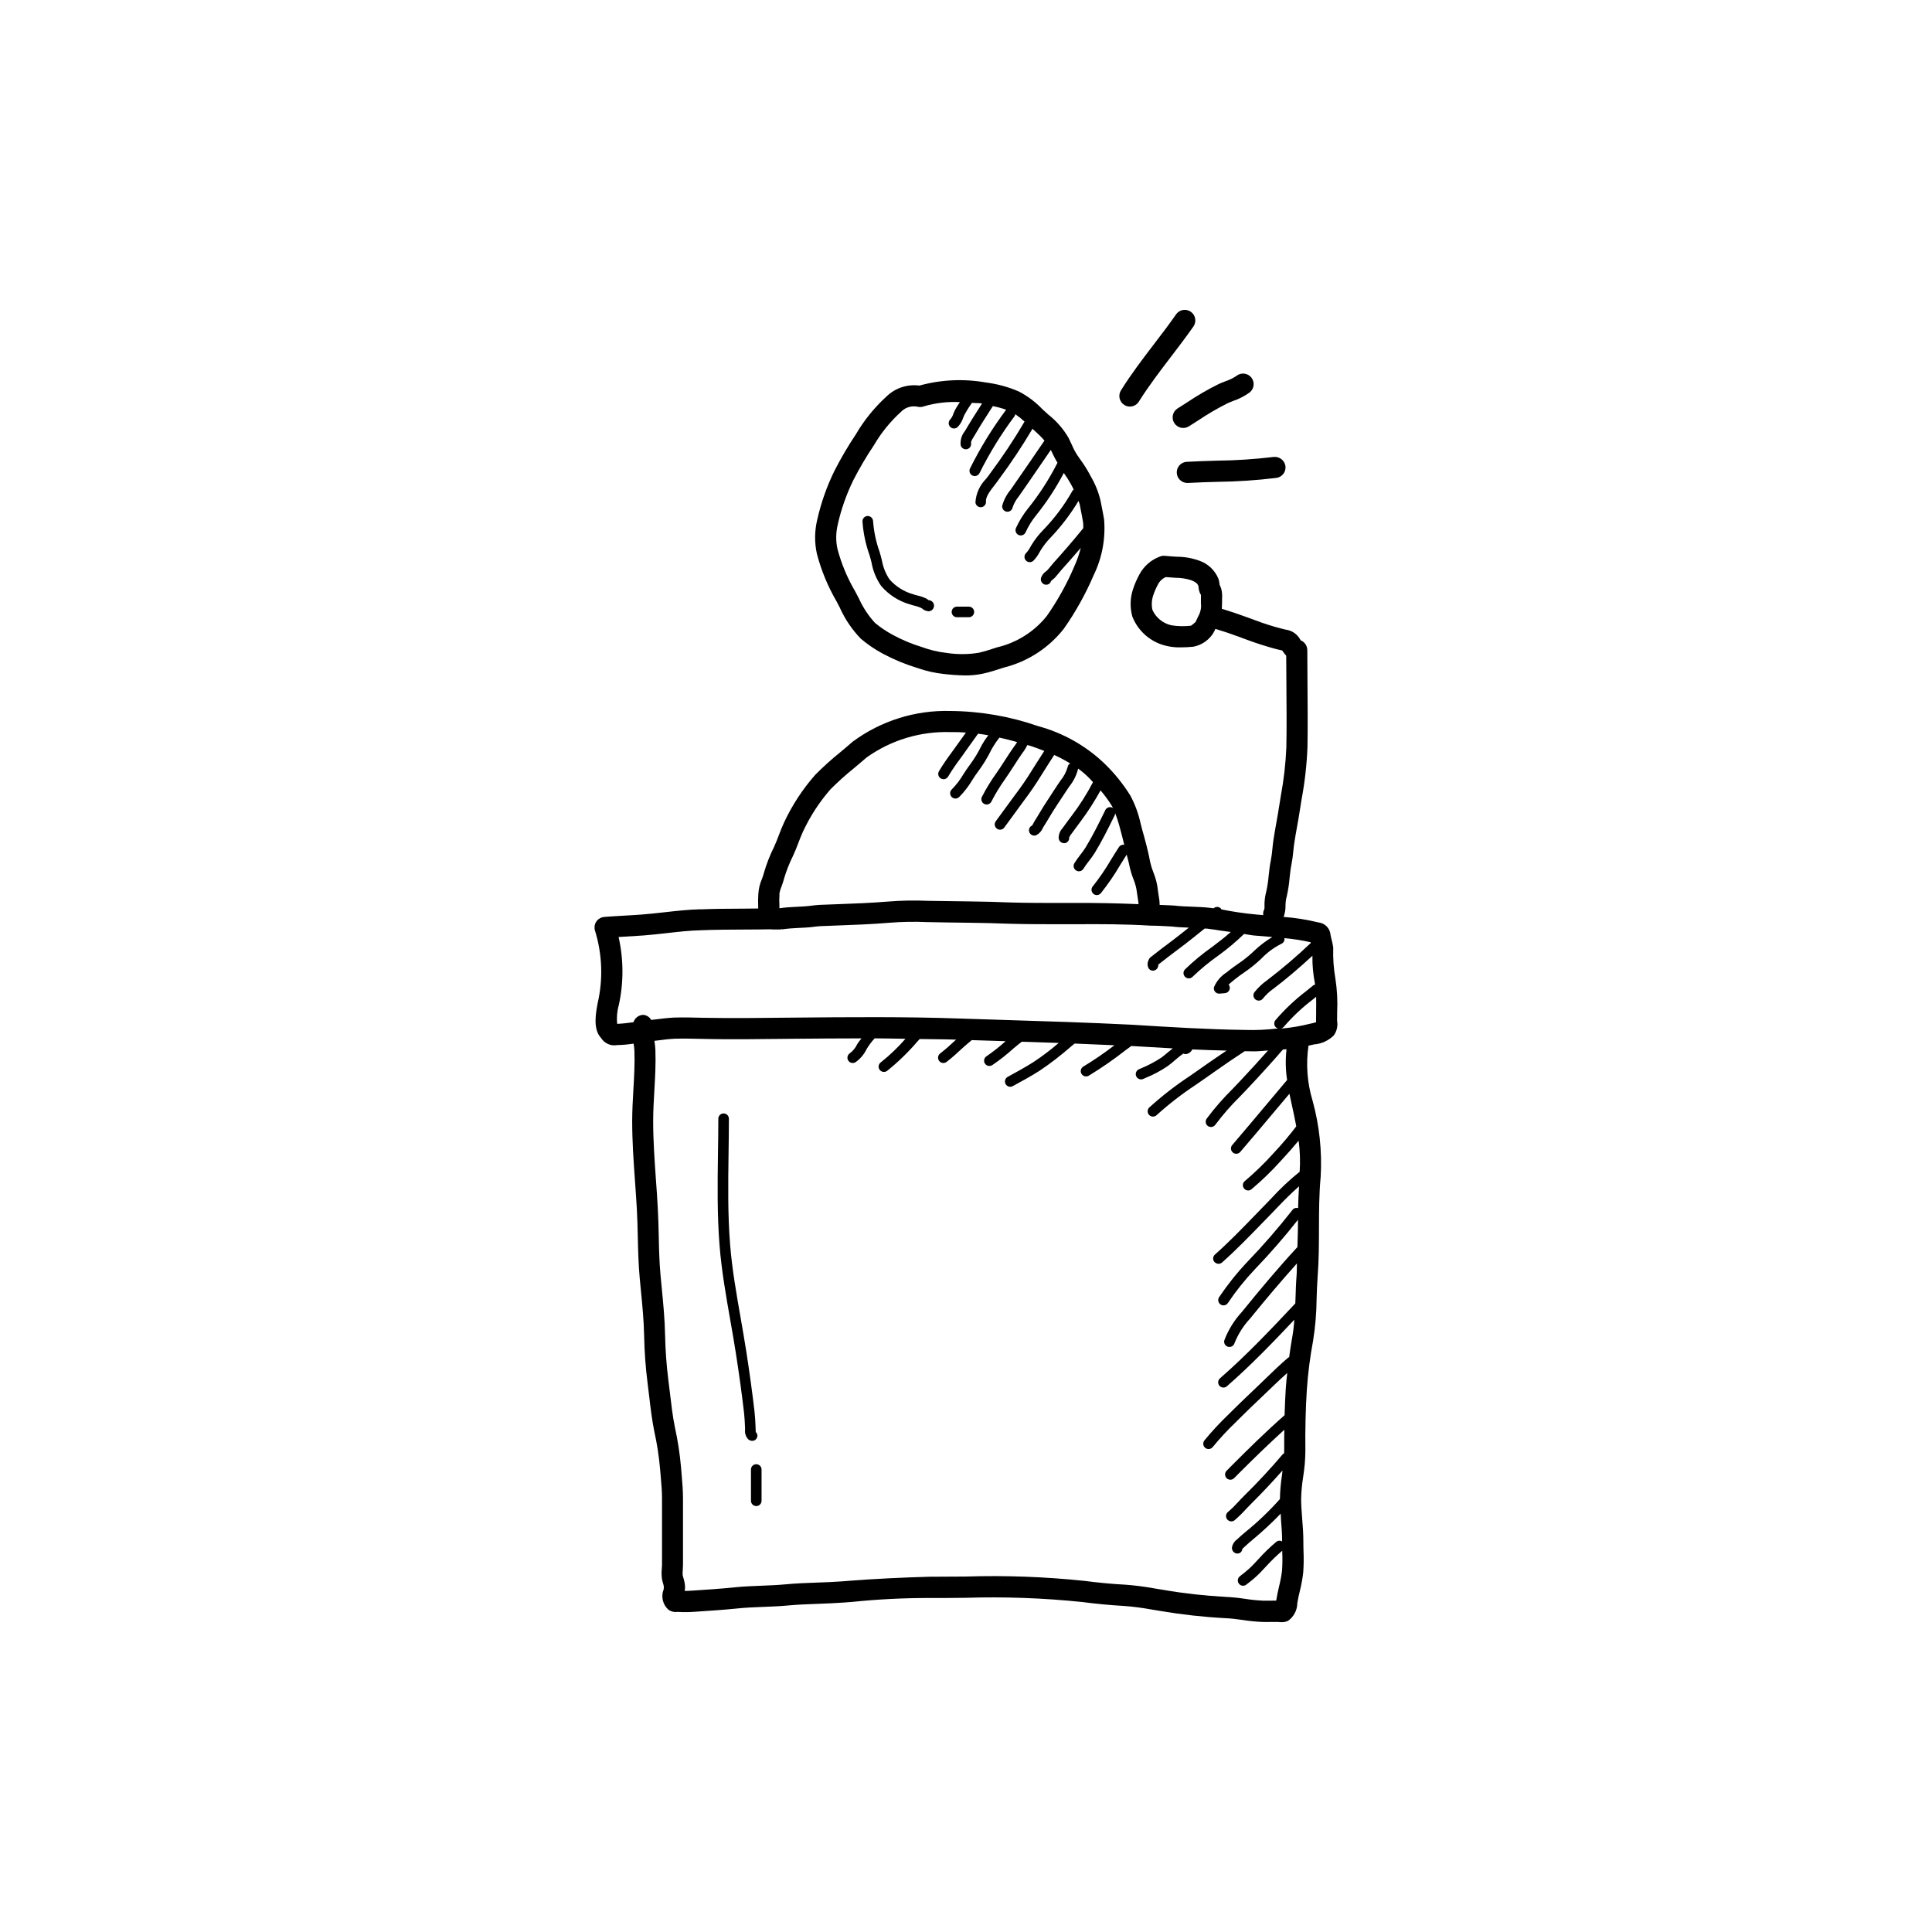 <?xml version="1.0" encoding="UTF-8"?>
<svg id="Layer_1" data-name="Layer 1" xmlns="http://www.w3.org/2000/svg" viewBox="0 0 500 500">
  <path d="M217.43,157.46c1.33,2.9,3.14,5.55,5.35,7.84,1.76,1.49,3.67,2.79,5.71,3.88,2.82,1.51,5.79,2.74,8.85,3.67,2.28.81,4.64,1.34,7.05,1.59,1.78.21,3.57.33,5.37.36,1.65.02,3.29-.16,4.9-.52,1.72-.4,3.43-.96,5.09-1.5,6.17-1.53,11.66-5.07,15.58-10.08,3.04-4.33,5.62-8.96,7.7-13.82,2.19-4.48,3.12-9.47,2.71-14.44-.18-1.1-.4-2.22-.62-3.33l-.3-1.52c-.51-2.19-1.35-4.28-2.48-6.22l-.33-.62c-.73-1.35-1.56-2.65-2.47-3.89l-.8-1.16c-.52-.82-.97-1.68-1.34-2.57-.27-.6-.55-1.2-.85-1.79-1.34-2.32-3.11-4.36-5.22-6.02l-1.53-1.39c-1.77-1.86-3.84-3.42-6.12-4.61-2.69-1.17-5.54-1.95-8.45-2.32-5.76-1.03-11.67-.76-17.3.79-3.11-.41-6.23.62-8.48,2.8-3.12,2.84-5.8,6.14-7.93,9.78-2.03,3.03-3.88,6.18-5.54,9.43-1.99,4.04-3.49,8.31-4.48,12.7-.7,2.89-.73,5.89-.1,8.79,1.13,4.33,2.85,8.49,5.1,12.35l.95,1.82ZM216.81,135.74c.89-3.97,2.25-7.83,4.04-11.49,1.59-3.1,3.36-6.11,5.31-9.01,1.88-3.22,4.24-6.13,7-8.64.87-.91,2.06-1.43,3.32-1.44.38,0,.75.04,1.12.12.49.11,1,.07,1.47-.11,3.03-.9,6.19-1.27,9.35-1.1-.44.62-.84,1.27-1.21,1.94-.18.35-.34.71-.48,1.08-.16.52-.42,1-.76,1.41-.56.51-.6,1.38-.1,1.94.51.56,1.38.6,1.94.1h0c.67-.68,1.17-1.51,1.46-2.42.12-.29.23-.58.36-.83.57-1.05,1.2-2.06,1.9-3.03.91.08,1.66.02,2.63.15-1.49,2.33-2.98,4.65-4.22,6.78l-.3.48c-.77.98-1.14,2.22-1.03,3.46.11.66.68,1.15,1.35,1.15l.22-.02c.75-.12,1.25-.83,1.13-1.57-.06-.4.2-.86.64-1.56l.35-.57c1.36-2.34,2.97-4.87,4.65-7.46,1.17.23,2.32.54,3.44.94h0c-3.57,4.78-6.71,9.88-9.36,15.22-.32.68-.03,1.5.66,1.82,0,0,0,0,0,0,.18.08.38.13.58.13.53,0,1.02-.31,1.24-.79,2.58-5.19,5.63-10.14,9.11-14.78.1-.14.07-.31.11-.46.85.58,1.66,1.23,2.42,1.93-2.68,4.57-5.61,8.99-8.77,13.23l-.48.67c-.2.28-.44.58-.69.9-1.64,1.63-2.63,3.81-2.77,6.12.07.7.66,1.24,1.36,1.24h.13c.75-.08,1.31-.74,1.24-1.5,0,0,0,0,0,0-.12-1.22,1.22-2.93,2.2-4.18.27-.35.53-.69.75-.99l.48-.67c3.09-4.17,5.96-8.5,8.61-12.96l.47.43c.93.82,1.81,1.69,2.63,2.62-2.24,3.3-4.51,6.58-6.78,9.87l-2,2.88c-.99,1.18-1.72,2.56-2.14,4.04-.15.74.33,1.46,1.07,1.6,0,0,0,0,0,0l.26.03c.65,0,1.22-.47,1.34-1.11.37-1.08.94-2.08,1.67-2.96l2.04-2.93c2.07-2.99,4.13-5.99,6.18-9,.15.31.3.63.45.94.37.82.82,1.6,1.27,2.39-2.14,4.22-4.71,8.21-7.68,11.9-1.21,1.51-2.23,3.17-3.04,4.94-.33.68-.05,1.49.62,1.83,0,0,0,0,0,0,.19.09.39.14.6.14.52,0,1-.3,1.23-.77.71-1.57,1.61-3.04,2.69-4.38,2.76-3.42,5.18-7.12,7.22-11.02.67.91,1.27,1.86,1.82,2.85l.34.64c.15.28.27.54.41.81-.09.09-.22.11-.28.23-2.13,3.79-4.75,7.29-7.79,10.4-1.08,1.12-2.04,2.36-2.85,3.69l-.29.5c-.3.58-.67,1.12-1.11,1.6-.55.52-.57,1.39-.05,1.94.52.54,1.37.57,1.92.06.65-.66,1.19-1.42,1.62-2.25l.27-.46c.71-1.16,1.55-2.24,2.5-3.22,2.78-2.91,5.23-6.12,7.3-9.57.12.3.22.62.31.93l.3,1.58c.21,1.05.42,2.1.58,3.14.04.47.06.94.04,1.41-2.64,3.27-5.31,6.33-7.63,8.9-.29.33-.57.67-.85,1.01-.27.33-.54.67-.83.98-.09.09-.19.17-.29.25-.61.41-1.07,1-1.33,1.69-.22.73.19,1.51.91,1.75.13.04.27.06.41.06.59.01,1.11-.38,1.26-.94.14-.16.3-.3.48-.43.2-.16.4-.33.58-.52.33-.36.64-.74.95-1.12.25-.3.49-.61.75-.9,1.53-1.69,3.22-3.61,4.95-5.64-.42,1.64-.98,3.25-1.68,4.8-1.92,4.52-4.31,8.83-7.13,12.85-3.26,4.07-7.79,6.92-12.87,8.11-1.52.5-3.08,1.01-4.64,1.38-2.8.48-5.66.49-8.46.05-2.19-.24-4.33-.76-6.39-1.52-2.58-.79-5.08-1.83-7.46-3.12-1.64-.88-3.19-1.92-4.62-3.1-1.71-1.86-3.12-3.99-4.16-6.3l-.97-1.85c-2.02-3.43-3.56-7.12-4.59-10.96-.47-2.11-.44-4.29.08-6.39h0Z"/>
  <path d="M181.28,235.32c-3.1.07-6.16.42-9.22.76-1.97.22-3.94.45-5.95.6-1.58.12-3.2.21-4.81.3-1.65.1-3.3.19-4.91.32-1.51.11-2.64,1.42-2.52,2.93.01.2.05.4.11.6,1.88,6.05,2.13,12.49.72,18.67-.49,2.56-1.32,6.85.86,9.13.87,1.4,2.5,2.13,4.12,1.84,1.44-.03,2.87-.16,4.3-.38.1.6.17,1.21.2,1.82.13,3.32-.06,6.62-.26,10.11-.16,2.69-.3,5.38-.31,8.07,0,5.27.36,10.53.73,15.61.17,2.41.34,4.81.48,7.23.13,2.35.18,4.72.24,7.08.08,3.55.17,7.1.49,10.65l.29,3.06c.4,4.08.78,7.93.86,11.91.08,4.16.38,8.31.91,12.44l.41,3.38c.35,3,.71,6,1.3,8.93.71,3.2,1.21,6.43,1.5,9.69l.2,2.34c.16,1.81.32,3.61.31,5.48v17.11l-.05.92c-.11.98-.09,1.97.08,2.94.09.42.2.78.3,1.12.16.45.18.93.08,1.39-.72,1.84-.21,3.94,1.27,5.24.69.48,1.53.67,2.36.55,1.55.09,3.11.08,4.66-.05,3.55-.24,7.13-.47,10.67-.83,2.22-.24,4.44-.32,6.65-.41,2.15-.09,4.28-.16,6.42-.36,2.63-.25,5.25-.34,7.88-.44,2.21-.09,4.42-.16,6.64-.33l2.18-.16c6.67-.69,13.36-1.03,20.07-1.02,3.11.01,6.27-.01,9.41-.05,10.02-.31,20.05.05,30.02,1.08,3.63.47,7.26.82,10.91,1.03,2.31.17,4.61.46,6.89.88l2.61.43c5.51.93,11.07,1.55,16.66,1.85,1.51.07,3.01.23,4.5.46,1.72.27,3.45.45,5.18.52.77.03,1.54.01,2.29,0h1.71c.33.03.65.06.98.06.56.01,1.12-.11,1.63-.34,1.5-1.05,2.4-2.75,2.41-4.58.16-1.05.41-2.08.65-3.11.4-1.58.69-3.18.88-4.8.14-1.84.16-3.68.08-5.52-.02-.85-.05-1.69-.04-2.52,0-1.97-.14-3.91-.3-5.85-.13-1.72-.27-3.44-.28-5.17.05-1.9.22-3.79.52-5.67.36-2.22.56-4.46.58-6.71-.06-5.69.06-10.85.37-15.75.29-4.33.84-8.63,1.64-12.89.57-3.58.87-7.19.9-10.82.06-1.86.12-3.73.26-5.64.33-4.19.34-8.41.35-12.49.01-4.42.02-8.99.44-13.41.38-6.64-.33-13.3-2.1-19.71-1.4-4.61-1.75-9.47-1.05-14.23.46-.1.98-.19,1.4-.31,1.95-.14,3.78-.97,5.16-2.35.78-1.1,1.08-2.47.84-3.8l.02-2.26c.14-2.85-.01-5.71-.45-8.54-.47-2.68-.66-5.41-.57-8.13-.11-.79-.28-1.58-.5-2.35l-.19-.87c-.11-1.73-1.46-3.12-3.18-3.28-2.95-.72-5.95-1.2-8.97-1.42.34-.93.51-1.92.49-2.91,0-.82.1-1.63.32-2.41.35-1.55.6-3.13.73-4.71.12-1.17.25-2.36.49-3.55.22-1.14.38-2.29.48-3.45.07-.68.14-1.37.25-2.08.21-1.39.45-2.76.7-4.13.25-1.39.5-2.78.71-4.18l.48-3c.83-4.44,1.34-8.93,1.52-13.44.1-5.4.05-10.82.01-16.23-.03-2.99-.05-5.98-.05-8.95,0-1.13-.7-2.15-1.75-2.56.04-.01.05-.05-.12-.26-.69-1.2-1.84-2.07-3.18-2.39-.89-.15-1.73-.39-3.1-.76-2.56-.71-5.02-1.64-7.49-2.56-2.13-.79-4.3-1.51-6.49-2.18.02-.51.07-1.04.07-1.51v-1.1c.07-.84,0-1.69-.2-2.51-.06-.21-.21-.57-.45-1.14-.02-.5-.12-.99-.28-1.47-.9-2.24-2.74-3.97-5.03-4.74-1.86-.66-3.82-1-5.8-1-.88-.05-1.87-.12-3.02-.23-.48-.05-.96.02-1.39.22-2.21.84-4.05,2.44-5.18,4.51-.69,1.26-1.27,2.58-1.71,3.94-.75,2.27-.8,4.71-.17,7.02,1.47,3.77,4.68,6.59,8.6,7.56,1.27.32,2.58.47,3.88.44,1.09,0,2.19-.07,3.23-.16,1.66-.29,3.18-1.12,4.33-2.35.64-.66,1.13-1.43,1.46-2.28,2.1.64,4.18,1.33,6.23,2.1,2.62.98,5.24,1.95,8.47,2.85.87.24,1.72.47,2.59.64.05.09.11.17.17.25.26.39.55.75.87,1.1,0,2.52.03,5.04.05,7.56.04,5.37.09,10.74-.01,16.1-.18,4.25-.66,8.48-1.44,12.66l-.49,3.04c-.21,1.36-.45,2.7-.69,4.04-.25,1.42-.51,2.84-.72,4.28-.12.79-.2,1.57-.28,2.34-.08.97-.21,1.94-.39,2.9-.28,1.36-.43,2.72-.58,4.08-.11,1.34-.31,2.68-.6,3.99-.33,1.22-.49,2.48-.48,3.74.07.47-.01.94-.24,1.36-.1.34-.12.7-.06,1.05l-1.75-.15c-3.06-.27-6.1-.72-9.11-1.33l-.04-.14c-.47-.58-1.33-.67-1.91-.19,0,0,0,0-.01.01l-.05.04-.68-.1c-1.66-.19-3.32-.26-4.97-.32-1.52-.06-3.02-.11-4.66-.3-1.28-.08-2.45-.11-3.65-.16,0-.42-.02-.85-.07-1.27l-.35-2.26c-.15-1.7-.56-3.36-1.21-4.93-.33-.83-.6-1.69-.8-2.56-.51-2.79-1.27-5.6-2.02-8.24l-.42-1.58c-.54-2.6-1.45-5.11-2.7-7.45-1.84-2.96-4.03-5.68-6.52-8.12-4.84-4.69-10.8-8.08-17.3-9.84-7.32-2.55-15.01-3.88-22.77-3.94-9.08-.25-17.98,2.55-25.28,7.95-1.06.94-2.14,1.83-3.21,2.73-2.27,1.83-4.44,3.79-6.5,5.87-3.26,3.71-5.98,7.87-8.06,12.35-.52,1.11-.95,2.23-1.37,3.34-.37.98-.75,1.96-1.2,2.93-1.09,2.19-1.98,4.48-2.66,6.84-.13.52-.3,1.03-.5,1.52-.52,1.2-.83,2.48-.91,3.79-.07,1.08-.09,2.17-.04,3.26v.54c-1.28.01-2.57.03-3.85.04-3.69.02-7.37.03-11.05.18ZM310.8,156.07c.13.98-.02,1.98-.42,2.89-.17.29-.33.66-.51,1.04-.15.33-.4.88-.47.98-.86.78-1.2.94-1.11.94-1.72.21-3.46.18-5.17-.1-2.15-.49-3.96-1.96-4.87-3.97-.27-1.19-.22-2.43.14-3.59.34-1.04.77-2.04,1.29-3,.43-.85,1.14-1.53,2.02-1.91.91.08,1.72.13,2.46.18,1.39-.01,2.77.2,4.1.62,1.33.53,1.73.99,1.9,1.57.03.57.14,1.13.34,1.66.06.19.16.36.29.51.03.28.03.56.01.85v1.34ZM314.33,326.61c.26.29.64.46,1.03.46.33,0,.66-.12.91-.34,3.56-3.16,6.88-6.58,10.09-9.89l2.35-2.41c.72-.74,1.43-1.48,2.14-2.23,1.7-1.78,3.48-3.54,5.34-5.18-.11,1.89-.21,3.77-.24,5.65-.5-.18-1.07-.03-1.41.39-3.68,4.71-7.6,9.22-11.74,13.52-2.67,2.83-5.11,5.88-7.28,9.1-.43.62-.28,1.47.34,1.9,0,0,0,0,0,0,.23.16.5.25.78.25.45,0,.87-.22,1.12-.59,2.09-3.11,4.43-6.04,7.01-8.76,4.06-4.23,7.78-8.53,11.15-12.81,0,.75-.02,1.52-.02,2.26,0,1.6-.11,3.2-.13,4.81-5.03,5.43-9.78,11.13-13.84,16.14l-.49.6c-1.97,2.13-3.52,4.61-4.56,7.32-.24.72.15,1.49.87,1.73,0,0,0,0,0,0,.14.04.28.06.42.06.59,0,1.12-.38,1.3-.94.95-2.38,2.33-4.57,4.08-6.44l.49-.6c3.45-4.25,7.43-8.98,11.6-13.63-.04,1.01,0,2.02-.08,3.02-.16,2-.22,3.95-.28,5.89-.02.49-.05.96-.06,1.44-6.19,6.59-12.59,13.36-19.49,19.38-.57.49-.63,1.35-.14,1.92,0,0,0,0,0,0,.26.3.64.47,1.03.47.33,0,.65-.12.9-.34,6.18-5.39,11.9-11.34,17.46-17.23-.1,1.46-.27,2.92-.52,4.36-.34,1.88-.59,3.61-.83,5.35-.06.04-.14.01-.19.06-1.99,1.68-3.86,3.5-5.52,5.1-1.26,1.24-2.54,2.45-3.82,3.67-1.75,1.67-3.51,3.34-5.22,5.04l-1.01,1.01c-2.19,2.1-4.26,4.32-6.18,6.67-.46.6-.36,1.46.24,1.93.6.46,1.46.36,1.93-.24,1.85-2.26,3.84-4.4,5.95-6.41l1.01-1.01c1.7-1.7,3.43-3.35,5.17-5,1.29-1.23,2.58-2.45,3.85-3.69.99-.98,2.17-2.02,3.3-3.06-.14,1.37-.31,2.75-.39,4.11-.14,2.21-.23,4.5-.3,6.83-4.86,4.26-9.51,8.85-13.99,13.35l-1.01,1.02c-.53.53-.53,1.4,0,1.93s1.4.53,1.93,0h0l1.01-1.02c3.87-3.87,7.88-7.78,11.99-11.51-.02,1.83-.05,3.62-.03,5.56,0,.2-.05.4-.05.6-.1.07-.23.06-.32.16-3.02,3.58-6.33,7.15-10.12,10.89-.49.48-.96.98-1.43,1.49-.82.91-1.7,1.78-2.64,2.58-.58.48-.67,1.35-.18,1.93.26.31.65.5,1.05.5.32,0,.62-.11.87-.31,1.02-.88,1.99-1.82,2.89-2.82.45-.47.9-.95,1.36-1.41,2.98-2.95,5.62-5.79,8.12-8.62-.04.31-.04.6-.08.91-.34,2.13-.54,4.28-.58,6.43v.04c-2.71,3.06-5.67,5.89-8.85,8.47-.75.63-1.5,1.26-2.32,2.04-.66.48-1.1,1.2-1.24,2-.08.78.47,1.48,1.24,1.59h.12c.67.05,1.26-.46,1.3-1.13,0,0,0,0,0-.01.18-.21.38-.41.59-.59.66-.63,1.36-1.22,2.06-1.81,2.55-2.12,4.99-4.38,7.3-6.77.04.58.05,1.17.09,1.75.14,1.79.29,3.58.28,5.39v.04c-.45-.28-1.02-.26-1.45.05-1.69,1.42-3.27,2.95-4.74,4.6-.48.51-.97,1.04-1.48,1.57-.91.91-1.89,1.75-2.92,2.52l-.35.28c-.6.46-.7,1.32-.24,1.92.46.6,1.32.7,1.92.24,0,0,.01-.01.02-.02l.34-.27c1.14-.85,2.21-1.78,3.2-2.78.52-.53,1.02-1.07,1.51-1.6,1.32-1.46,2.73-2.83,4.22-4.1v.25c.08,1.62.06,3.24-.05,4.86-.16,1.37-.42,2.74-.76,4.08-.27,1.17-.54,2.34-.75,3.71h0l-1.4.02c-.66,0-1.33.02-2.02,0-1.54-.07-3.08-.23-4.61-.47-1.68-.26-3.37-.43-5.06-.51-5.4-.29-10.79-.89-16.12-1.81l-2.43-.4c-2.48-.45-4.98-.77-7.49-.95-3.52-.18-7.01-.53-10.51-.98-10.22-1.07-20.5-1.45-30.77-1.12-3.12.03-6.25.04-9.34.05-6.6.18-13.79.51-20.5,1.03l-2.17.17c-2.15.16-4.29.24-6.43.31-2.74.1-5.47.2-8.2.46-2.04.19-4.08.27-6.12.35-2.33.09-4.66.18-7,.42-3.48.36-6.99.59-10.6.83-.75.05-1.53.09-2.31.1.06-.35.09-.7.09-1.06-.04-.78-.18-1.55-.42-2.29l-.19-.67c-.04-.47-.03-.95.02-1.42.04-.45.06-.9.06-1.31v-17.09c0-2.04-.16-4-.33-5.98l-.19-2.26c-.31-3.49-.84-6.95-1.6-10.37-.56-2.79-.89-5.66-1.23-8.51l-.42-3.44c-.5-3.93-.79-7.88-.87-11.84-.08-4.19-.49-8.33-.88-12.34l-.29-3.04c-.32-3.41-.4-6.84-.47-10.26-.05-2.42-.11-4.84-.25-7.25-.13-2.45-.3-4.89-.48-7.32-.35-4.99-.72-10.14-.71-15.22,0-2.58.16-5.17.3-7.75.2-3.48.41-7.06.27-10.65-.03-.75-.14-1.52-.25-2.29l.67-.08c1.54-.2,3.08-.4,4.58-.47,2.24-.07,4.55-.01,6.86.04,8.27.2,16.19.03,24.25-.03,5.68-.06,11.46-.09,17.24-.1-.41.48-.79.99-1.13,1.53-.44.95-1.12,1.77-1.98,2.39-.6.46-.72,1.31-.26,1.91.45.6,1.31.72,1.92.27,0,0,0,0,0,0,1.17-.85,2.11-1.98,2.74-3.28.6-1.02,1.31-1.97,2.11-2.83,2.67,0,5.31.09,7.97.12-1.94,2.23-4.09,4.28-6.41,6.12-.6.46-.72,1.31-.26,1.91.45.6,1.31.72,1.92.27,0,0,0,0,0,0,2.85-2.29,5.47-4.83,7.85-7.61l.58-.63c3.15.05,6.31.05,9.43.16l-.19.16c-1.32,1.22-2.57,2.38-3.95,3.42-.6.46-.71,1.32-.25,1.93.26.34.66.54,1.09.53.3,0,.59-.1.83-.28,1.48-1.13,2.83-2.39,4.13-3.59.8-.74,1.6-1.37,2.39-2.05l7.3.23,1.46.05c-1.56,1.41-3.21,2.71-4.95,3.9-.63.41-.81,1.26-.4,1.89.25.39.69.62,1.15.62.27,0,.53-.08.75-.22,1.93-1.31,3.77-2.76,5.5-4.33.68-.59,1.41-1.14,2.12-1.72,3.18.1,6.37.2,9.57.31-2.05,1.77-4.21,3.41-6.47,4.91-2.2,1.4-4.51,2.65-6.73,3.87-.66.36-.91,1.19-.55,1.85.24.44.7.72,1.2.72.23,0,.45-.06.65-.17,2.27-1.23,4.62-2.5,6.91-3.96,2.85-1.91,5.57-4.01,8.15-6.27.32-.27.64-.53.96-.79,3.39.13,6.84.28,10.3.44-2.57,1.99-5.26,3.83-8.04,5.51-.65.38-.87,1.23-.49,1.88.25.42.69.68,1.18.68.24,0,.48-.07.69-.18,3.3-2.01,6.48-4.21,9.52-6.59.5-.37,1-.74,1.5-1.11l.35.02c3.43.21,6.91.41,10.4.6-.4.32-.82.64-1.19.95-.58.49-1.14.98-1.69,1.38-1.7,1.13-3.51,2.09-5.4,2.86l-.5.22c-.69.31-1,1.12-.69,1.81.22.49.71.81,1.25.81.19,0,.38-.04.56-.12l.49-.22c2.07-.83,4.04-1.88,5.88-3.13.62-.45,1.24-.97,1.87-1.52.68-.6,1.39-1.17,2.12-1.69.36.16.76.17,1.13.03.53-.2.97-.6,1.22-1.11,2.97.14,5.93.22,8.88.3-1.48,1.02-3.01,2-4.44,3.02-1.67,1.19-3.34,2.36-5.03,3.52-3.72,2.45-7.24,5.18-10.54,8.17-.55.52-.58,1.38-.06,1.94.26.27.62.43,1,.43.35,0,.69-.13.94-.37,3.2-2.89,6.62-5.53,10.22-7.9,1.71-1.17,3.39-2.36,5.08-3.55,2.43-1.73,4.97-3.44,7.51-5.1.84.03,1.67.04,2.48.04,1.25,0,2.35-.17,3.55-.23-2.16,2.44-4.48,4.99-7.3,7.99l-1.89,1.98c-2.42,2.39-4.66,4.96-6.69,7.68-.44.62-.29,1.48.33,1.91,0,0,0,0,0,0,.23.16.51.24.79.25.44,0,.86-.22,1.12-.58,1.95-2.61,4.1-5.07,6.43-7.36l1.91-2c3.67-3.89,6.52-7.07,9.17-10.13.27-.03.58-.02.85-.06h.07c-.31,2.64-.26,5.32.15,7.96-1.76,2.08-3.51,4.15-5.25,6.24-2.97,3.54-5.94,7.08-8.95,10.59-.49.57-.43,1.44.15,1.93.25.21.56.33.89.33.4,0,.78-.17,1.04-.48,3.02-3.51,6-7.06,8.97-10.6,1.25-1.48,2.5-2.97,3.75-4.45.21,1.03.43,2.06.64,2.98.42,1.87.8,3.67,1.13,5.46-1.67,2.18-3.53,4.43-5.91,6.97-2.3,2.56-4.78,4.96-7.4,7.19-.59.47-.68,1.33-.21,1.92.26.32.65.51,1.07.51.31,0,.62-.11.86-.31,2.73-2.3,5.3-4.79,7.68-7.45,1.7-1.82,3.19-3.51,4.52-5.13.36,2.66.45,5.36.27,8.04-2.68,2.17-5.19,4.53-7.51,7.08-.71.74-1.41,1.48-2.12,2.19l-2.35,2.42c-3.18,3.27-6.47,6.67-9.95,9.75-.57.5-.62,1.37-.12,1.94ZM340.62,261.81l-.03,2.34.02.4c-.55.17-1.11.3-1.67.41-2.2.56-4.44.95-6.7,1.17-.26.04-.57,0-.83.04.3-.03.58-.17.79-.38,2.28-2.66,4.84-5.07,7.63-7.18l.78-.64c.04,1.25.02,2.53,0,3.85h0ZM201.68,231.53c.1-.74.3-1.46.59-2.14.25-.65.47-1.32.64-2,.6-2.03,1.38-4,2.32-5.89.52-1.11.95-2.21,1.37-3.32.38-.98.75-1.97,1.21-2.96,1.85-3.97,4.25-7.66,7.13-10.96,1.9-1.9,3.9-3.7,5.99-5.39,1.11-.93,2.23-1.86,3.32-2.82,6.34-4.53,14-6.84,21.79-6.58,1.31-.03,2.63.01,3.94.12l-.28.39c-.63.86-1.25,1.72-1.85,2.58-.51.73-1.03,1.45-1.56,2.17-1.18,1.57-2.29,3.2-3.3,4.88-.37.66-.14,1.5.52,1.87.65.37,1.48.15,1.86-.5.96-1.6,2.01-3.15,3.14-4.64.53-.74,1.08-1.48,1.59-2.23.59-.85,1.2-1.69,1.81-2.53.38-.52.81-1.14,1.21-1.7.88.12,1.77.24,2.65.4-.62.81-1.18,1.66-1.69,2.55-.87,1.81-1.91,3.53-3.11,5.14-.58.76-1.12,1.59-1.65,2.42-.84,1.42-1.84,2.73-2.99,3.9-.55.52-.58,1.38-.06,1.94.51.55,1.37.58,1.93.07,1.32-1.33,2.47-2.81,3.42-4.42.5-.78,1-1.55,1.54-2.26,1.3-1.75,2.44-3.61,3.39-5.57.61-1.11,1.32-2.17,2.1-3.16,1.54.35,3.07.73,4.57,1.15-.15.23-.24.45-.42.69l-.4.54c-.77,1.08-1.49,2.19-2.2,3.3-.45.71-.91,1.42-1.38,2.12l-.87,1.28c-1.44,1.99-2.72,4.09-3.84,6.27-.33.68-.04,1.5.64,1.83.68.33,1.5.04,1.83-.64,1.06-2.06,2.27-4.04,3.62-5.92l.88-1.3c.48-.72.95-1.44,1.42-2.17.69-1.08,1.38-2.15,2.12-3.19l.36-.48c.34-.5.64-1.02.9-1.56.37.11.76.22,1.13.33,1.16.38,2.19.8,3.25,1.2-.72,1.11-1.44,2.22-2.14,3.34-1.34,2.16-2.73,4.39-4.25,6.46l-1.95,2.64c-1.42,1.93-2.84,3.85-4.23,5.78-.44.61-.3,1.47.32,1.91s1.47.3,1.91-.32c1.38-1.92,2.79-3.84,4.2-5.75l1.95-2.65c1.59-2.16,3.01-4.44,4.38-6.64.77-1.25,1.57-2.48,2.38-3.72,1.42.64,2.8,1.37,4.12,2.18-.34.2-.57.53-.64.92-.36,1.27-.98,2.46-1.82,3.48-.25.36-.5.72-.73,1.06l-1.33,2.03c-.79,1.19-1.57,2.39-2.33,3.59-.35.56-.69,1.12-1.03,1.69-.41.68-.81,1.37-1.25,2.04-.12.18-.24.39-.35.62l-.34.63c-.7.29-1.02,1.1-.73,1.79.21.51.71.84,1.26.84.18,0,.36-.04.53-.11.76-.4,1.36-1.06,1.69-1.86.08-.14.16-.29.23-.4.47-.71.89-1.43,1.32-2.15.32-.54.64-1.08.98-1.62.75-1.19,1.53-2.37,2.31-3.55l1.35-2.05c.21-.33.44-.65.67-.99,1.08-1.34,1.86-2.9,2.27-4.57l-.02-.07c1.1.8,2.13,1.69,3.07,2.66.24.24.54.6.8.88-1.59,3.06-3.45,5.99-5.54,8.73l-.84,1.12c-.48.65-.96,1.29-1.56,2.13-.64.7-.97,1.63-.94,2.57.09.69.67,1.22,1.37,1.24h.17c.72-.08,1.25-.73,1.18-1.45,0-.02,0-.03,0-.05.16-.33.35-.63.58-.91.45-.64.92-1.26,1.39-1.89l.93-1.25c1.93-2.58,3.67-5.29,5.22-8.11,1.1,1.28,2.1,2.65,2.98,4.09.1.17.16.4.25.58-.07-.06-.09-.16-.17-.2-.68-.33-1.5-.05-1.83.63l-.21.44c-1.52,3.09-3.09,6.27-4.89,9.22-.42.65-.86,1.28-1.34,1.88-.57.71-1.09,1.45-1.57,2.22-.39.65-.17,1.49.48,1.88s1.49.17,1.88-.48c.43-.68.89-1.33,1.39-1.95.54-.68,1.04-1.38,1.51-2.11,1.87-3.05,3.47-6.3,5.02-9.44l.22-.44c.08-.17.02-.34.03-.51.55,1.41,1,2.85,1.37,4.31l.45,1.71c.21.72.35,1.51.56,2.26-.5-.11-1.01.09-1.32.5-.7,1.06-1.38,2.17-2.06,3.27-1.42,2.44-3.01,4.77-4.77,6.98-.49.58-.41,1.44.17,1.93.58.49,1.44.41,1.93-.17,1.84-2.31,3.52-4.75,5.01-7.31.55-.89,1.11-1.78,1.67-2.66.24,1,.55,1.96.73,2.97.26,1.16.6,2.29,1.03,3.39.47,1.13.78,2.33.91,3.55l.37,2.47.02.43c-5.44-.23-10.92-.34-16.2-.31h-3.87c-4.27,0-8.66,0-12.93-.12h0c-7.11-.31-14.3-.29-21.5-.43-3.49-.15-6.99-.09-10.48.2-4.4.36-8.78.52-13.18.68l-4.51.17c-.8.05-1.58.15-2.35.25-2.51.3-5.26.22-7.8.61h-.11v-.66c-.06-.96-.05-1.92.02-2.88ZM199.68,240.55h2.34c.09,0,.14-.09.24-.1.07,0,.12.07.18.07,2.78-.43,5.34-.32,7.82-.62.67-.09,1.35-.17,1.97-.21l4.42-.17c4.47-.16,8.95-.33,13.48-.71,3.28-.26,6.57-.32,9.85-.17,7.19.17,14.3.13,21.39.43h.02s.02,0,.02,0c4.33.12,8.79.12,13.13.12h3.88c6.28-.04,12.83-.04,19.38.37,1.79,0,3.69.12,5.46.22,1.44.18,2.92.23,4.41.29-1.39,1.08-2.73,2.2-4.13,3.24-1.97,1.46-3.91,2.95-5.84,4.47-.25.24-.43.54-.52.87-.25.55-.25,1.18-.02,1.73.18.5.67.83,1.2.82.16,0,.32-.03.47-.08.61-.22.99-.83.93-1.48,1.78-1.41,3.59-2.79,5.41-4.15,2.24-1.66,4.41-3.44,6.61-5.19.24.02.52.02.74.04.4.08.79.12,1.19.17l.7.09c1.33.25,2.75.38,4.12.6-1.53,1.34-3.14,2.61-4.85,3.88-2.47,1.74-4.8,3.67-6.98,5.77-.54.53-.55,1.4-.02,1.94s1.4.55,1.94.02c0,0,.02-.02.03-.03,2.08-2,4.31-3.83,6.66-5.49,2.35-1.7,4.57-3.57,6.65-5.58.94.12,1.83.34,2.78.41l3.62.3c.31.02.61.06.92.08-1.67,1-3.22,2.17-4.63,3.51-.97.93-2,1.81-3.08,2.61l-.94.66c-1,.7-2,1.4-2.93,2.17l-.28.22c-1.44.91-2.58,2.24-3.25,3.81-.09.43.02.87.31,1.2.26.3.63.47,1.03.47h.12s1.4-.13,1.4-.13c.75-.07,1.31-.74,1.24-1.49-.03-.27-.13-.53-.31-.74.3-.27.69-.6,1.17-.98l.3-.25c.89-.73,1.82-1.39,2.77-2.04l.95-.67c1.17-.87,2.29-1.82,3.35-2.83,1.49-1.55,3.24-2.84,5.17-3.8.55-.25.85-.85.73-1.44,2.28.21,4.54.56,6.78,1.06l.05.2c-3.6,3.42-7.38,6.65-11.33,9.66-1.22.86-2.3,1.89-3.23,3.05-.46.6-.35,1.46.25,1.92.6.46,1.46.35,1.92-.25.78-.97,1.69-1.82,2.71-2.54,3.31-2.49,6.65-5.36,10.1-8.53-.04,2.37.18,4.73.63,7.06.03.14.02.3.04.44-.15.05-.32.03-.44.14l-1.77,1.45c-2.94,2.24-5.64,4.78-8.04,7.59-.47.59-.37,1.45.22,1.92,0,0,0,0,0,0,.17.11.35.17.55.19-2.86.36-5.75.49-8.64.4-9.46-.12-19.23-.72-29.31-1.35-11.27-.56-22.54-.91-33.86-1.26l-10.62-.34c-14.17-.5-28.67-.37-42.69-.24-8,.07-15.81.21-24.06.04-2.41-.07-4.82-.12-7.21-.05-1.69.09-3.37.3-5.06.51l-.86.1c-.42-.75-1.19-1.24-2.05-1.31-1.17.02-2.18.79-2.53,1.9l-.17.02c-1.2.16-2.38.33-4.05.41-.18-1.63-.04-3.27.41-4.84,1.28-5.81,1.26-11.83-.05-17.64.51-.03,1.02-.06,1.52-.09,1.65-.1,3.31-.19,4.91-.31,2.07-.16,4.12-.39,6.16-.62,2.9-.33,5.79-.66,8.77-.73,3.66-.15,7.28-.16,10.9-.18,2.45-.01,4.91-.02,7.33-.07h0Z"/>
  <path d="M195.64,372.47c.5-.5.5-1.31,0-1.81-.02-.02-.04-.03-.05-.05-.02-.2-.03-.41-.03-.61l-.02-.72c-.06-1.34-.12-2.64-.27-3.98-.57-4.87-1.26-9.91-2.11-15.42-.46-2.95-.98-5.91-1.49-8.86-1.08-6.15-2.2-12.51-2.71-18.82-.63-7.79-.52-15.81-.41-23.57.04-3.04.09-6.08.09-9.1,0-.76-.61-1.37-1.37-1.37s-1.37.61-1.37,1.37c0,3.02-.04,6.03-.09,9.06-.11,7.83-.22,15.92.42,23.83.52,6.44,1.65,12.87,2.74,19.08.52,2.93,1.03,5.86,1.49,8.82.85,5.47,1.54,10.47,2.1,15.31.14,1.26.2,2.5.26,3.94v.44c-.1.91.2,1.83.84,2.49.28.25.64.39,1.02.39.37,0,.72-.14.97-.41Z"/>
  <path d="M195.72,378.94c-.76,0-1.37.61-1.37,1.37h0v8.09c0,.76.61,1.37,1.37,1.37s1.37-.61,1.37-1.37v-8.09c0-.76-.61-1.37-1.37-1.37h0Z"/>
  <path d="M225.56,145.65c.39,2.15,1.23,4.18,2.47,5.98,1.95,2.28,4.52,3.93,7.4,4.77.43.15.88.27,1.33.38.65.14,1.27.37,1.85.68.47.44,1.08.7,1.72.74h.06c.79-.06,1.39-.75,1.33-1.55-.05-.72-.64-1.29-1.37-1.33h-.04c-.22-.19-.47-.35-.73-.49-.69-.31-1.4-.55-2.14-.71-.38-.1-.75-.19-1.11-.32-2.38-.67-4.51-2.02-6.14-3.87-.99-1.5-1.66-3.18-1.97-4.95-.19-.75-.37-1.49-.6-2.21-.91-2.55-1.47-5.21-1.67-7.91-.04-.75-.67-1.34-1.42-1.32-.76.03-1.35.66-1.32,1.42,0,0,0,0,0,0,.2,2.95.81,5.85,1.8,8.64.21.67.39,1.36.56,2.06Z"/>
  <path d="M247.66,159.74h3.08c.76,0,1.37-.61,1.37-1.37s-.61-1.37-1.37-1.37h-3.08c-.76,0-1.37.61-1.37,1.37s.61,1.37,1.37,1.37Z"/>
  <path d="M304.36,81.37c-1.83,2.63-3.77,5.16-5.7,7.68-2.9,3.8-5.91,7.73-8.56,11.98-.8,1.28-.41,2.97.87,3.77,0,0,0,0,0,0,.43.27.93.42,1.44.42.95,0,1.83-.49,2.33-1.29,2.52-4.02,5.44-7.85,8.27-11.55,1.97-2.59,3.96-5.18,5.84-7.87.87-1.24.58-2.95-.66-3.82-1.24-.87-2.95-.58-3.82.66,0,0-.01.01-.02.02Z"/>
  <path d="M319.99,97.28c-.86.58-1.81,1.05-2.8,1.37-.62.24-1.23.48-1.82.75-2.84,1.41-5.57,3-8.2,4.77l-2.41,1.53c-1.28.81-1.67,2.5-.86,3.78.8,1.27,2.48,1.66,3.76.87l2.47-1.57c2.42-1.63,4.94-3.1,7.55-4.41.48-.22.98-.42,1.5-.62,1.51-.51,2.93-1.25,4.22-2.18,1.19-.94,1.39-2.66.46-3.85-.94-1.19-2.66-1.39-3.85-.46,0,0-.01.01-.02.02h0Z"/>
  <path d="M307.11,119.52c-1.51.09-2.66,1.39-2.56,2.9.09,1.44,1.28,2.56,2.72,2.57h.16c2.52-.15,5.04-.22,7.56-.29,5.13-.06,10.25-.4,15.34-1.02,1.5-.2,2.54-1.58,2.34-3.08,0,0,0,0,0,0-.23-1.48-1.6-2.52-3.09-2.34-4.9.59-9.82.91-14.75.96-2.57.08-5.14.15-7.71.3Z"/>
</svg>
